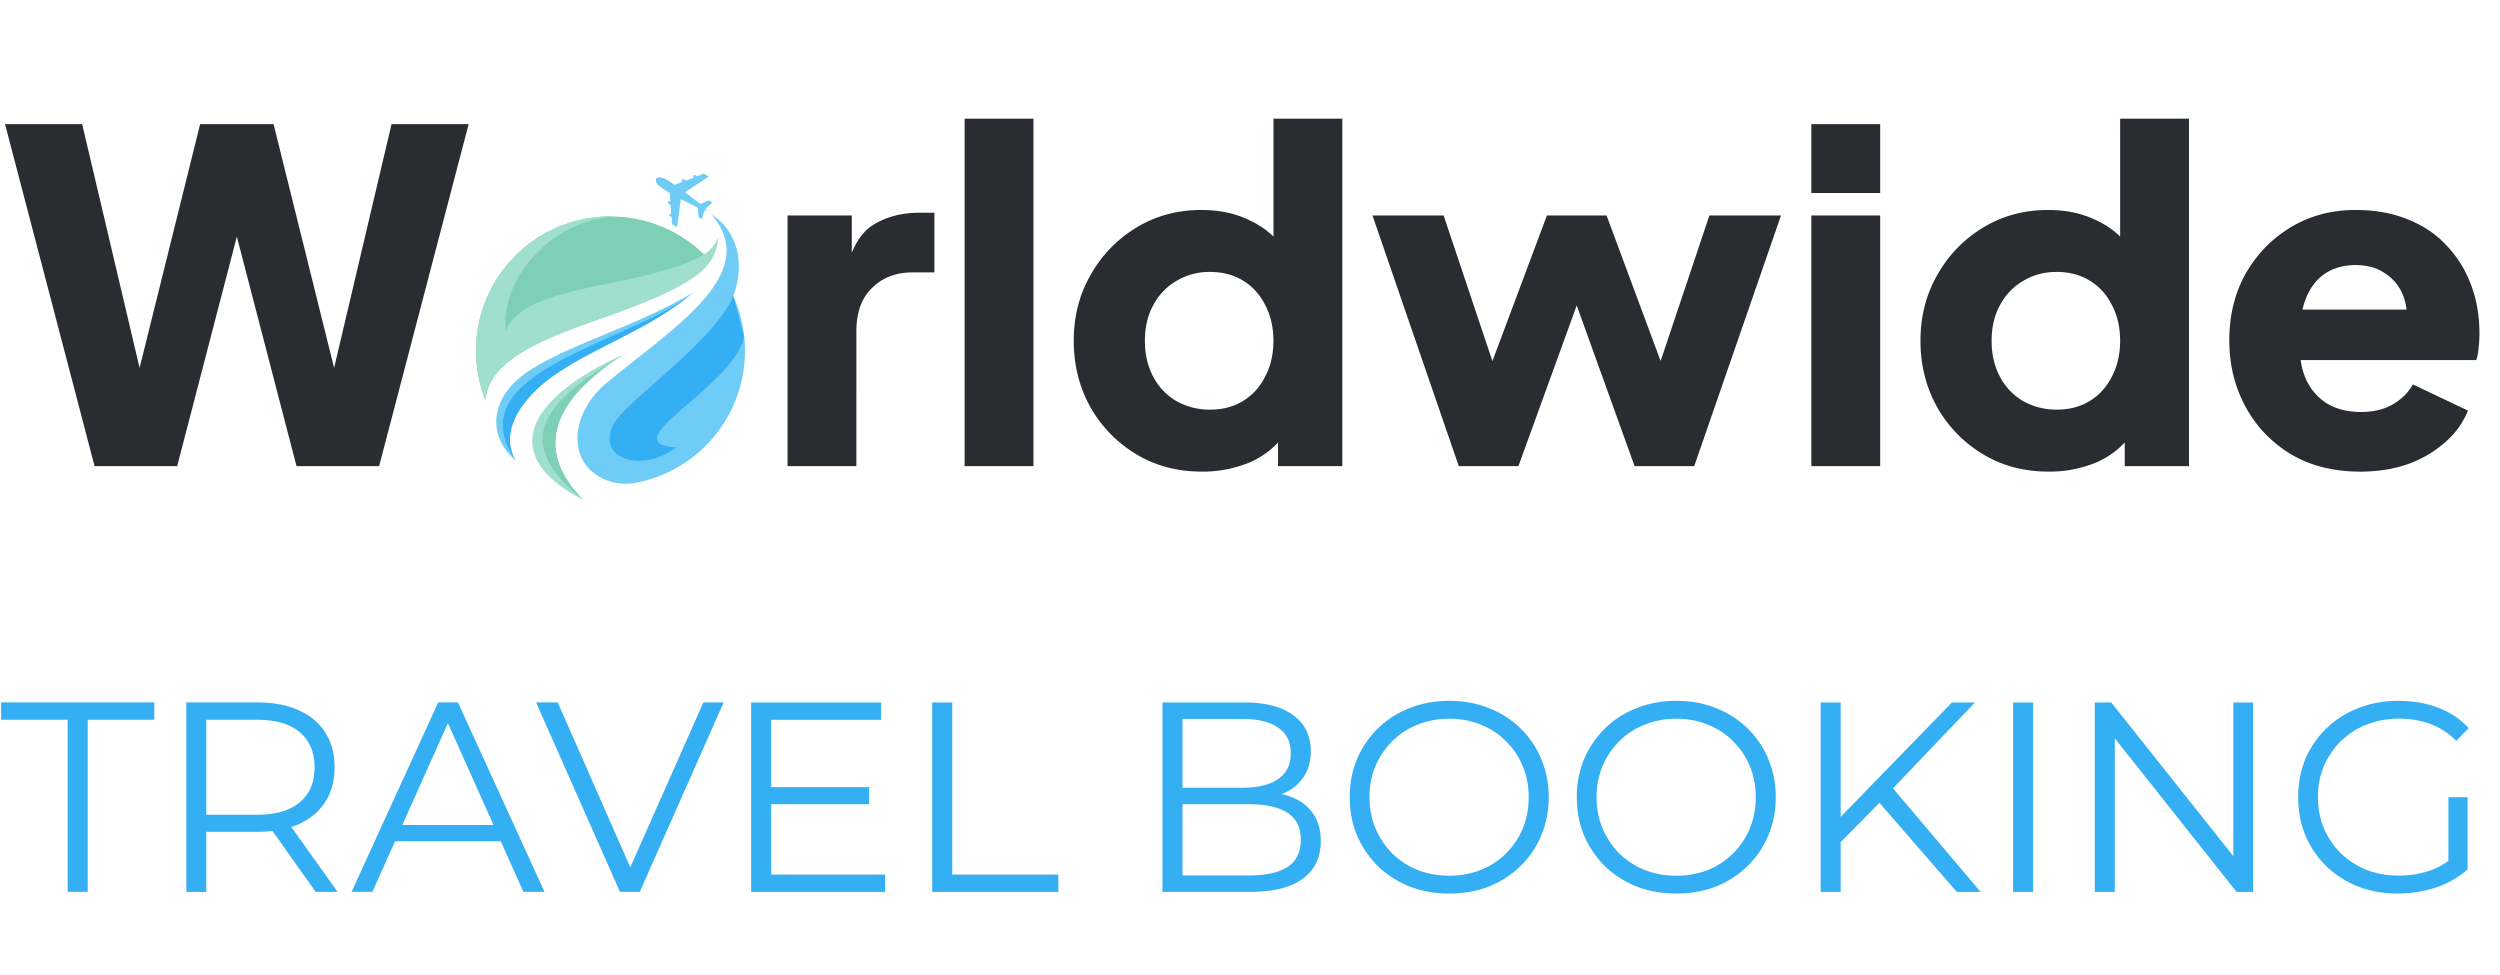 <svg xmlns="http://www.w3.org/2000/svg" width="118" height="46" fill="none" xmlns:v="https://vecta.io/nano"><path d="M4.463 22L.238 5.86h3.64l3.185 13.519h-.975L9.446 5.86h3.466l3.358 13.519h-.975L18.48 5.86h3.64L17.895 22h-3.9l-3.38-12.999h1.127L8.363 22h-3.9zm32.709 0V10.171h3.033v2.838l-.217-.412c.26-.997.686-1.668 1.278-2.015.607-.361 1.322-.542 2.145-.542h.693v2.816h-1.018c-.794 0-1.437.246-1.928.737-.491.477-.737 1.156-.737 2.037V22h-3.25zm8.357 0V5.6h3.25V22h-3.25zm11.196.26c-1.156 0-2.188-.274-3.098-.823a6.06 6.06 0 0 1-2.166-2.231c-.52-.939-.78-1.979-.78-3.12 0-1.155.267-2.195.802-3.12a6.06 6.06 0 0 1 2.167-2.232c.91-.549 1.928-.823 3.055-.823.867 0 1.632.166 2.297.498.679.318 1.213.773 1.603 1.365l-.498.65V5.6h3.25V22h-3.033v-2.166l.303.672c-.404.578-.953 1.018-1.647 1.322a5.8 5.8 0 0 1-2.253.433zm.39-2.925c.592 0 1.112-.137 1.56-.412s.794-.657 1.04-1.148c.26-.491.39-1.054.39-1.69s-.13-1.199-.39-1.69c-.245-.491-.592-.874-1.04-1.148s-.968-.412-1.56-.412a3.03 3.03 0 0 0-1.603.433 2.86 2.86 0 0 0-1.083 1.148c-.26.477-.39 1.033-.39 1.668s.13 1.199.39 1.69a2.86 2.86 0 0 0 1.083 1.148 3.16 3.16 0 0 0 1.603.412zM68.854 22l-4.073-11.829h3.358l2.86 8.536-1.17-.022 3.185-8.514h2.816l3.163 8.514-1.17.022 2.86-8.536h3.38L79.968 22h-2.816l-3.293-9.143h1.127L71.67 22h-2.816zm16.641 0V10.171h3.25V22h-3.25zm0-12.891V5.86h3.25v3.25h-3.25zM96.69 22.26c-1.155 0-2.188-.274-3.098-.823a6.06 6.06 0 0 1-2.166-2.231c-.52-.939-.78-1.979-.78-3.12 0-1.155.267-2.195.802-3.12a6.06 6.06 0 0 1 2.166-2.232c.91-.549 1.928-.823 3.055-.823.867 0 1.632.166 2.297.498.679.318 1.213.773 1.603 1.365l-.498.65V5.6h3.25V22h-3.033v-2.166l.303.672c-.404.578-.953 1.018-1.647 1.322a5.8 5.8 0 0 1-2.253.433zm.39-2.925c.592 0 1.112-.137 1.56-.412s.794-.657 1.04-1.148c.26-.491.39-1.054.39-1.69s-.13-1.199-.39-1.69c-.246-.491-.592-.874-1.04-1.148s-.968-.412-1.56-.412-1.127.144-1.603.433a2.86 2.86 0 0 0-1.083 1.148c-.26.477-.39 1.033-.39 1.668s.13 1.199.39 1.69a2.86 2.86 0 0 0 1.083 1.148 3.16 3.16 0 0 0 1.603.412zm14.317 2.925c-1.256 0-2.347-.274-3.271-.823-.924-.563-1.639-1.314-2.145-2.253s-.758-1.979-.758-3.12c0-1.184.26-2.239.78-3.163.534-.924 1.249-1.654 2.145-2.188s1.906-.802 3.033-.802c.939 0 1.769.152 2.491.455.722.289 1.329.7 1.82 1.235a5.37 5.37 0 0 1 1.148 1.863c.26.693.39 1.451.39 2.275a5.56 5.56 0 0 1-.043.693c-.014.217-.051.404-.108.563h-8.861v-2.383h7.019l-1.538 1.127c.144-.621.137-1.17-.022-1.647-.159-.491-.44-.874-.845-1.148-.39-.289-.873-.433-1.451-.433-.563 0-1.047.137-1.452.412s-.707.679-.91 1.213-.281 1.184-.238 1.95c-.058.664.022 1.249.238 1.755s.549.903.997 1.192c.448.274.989.412 1.625.412.578 0 1.069-.116 1.473-.347.419-.231.744-.549.975-.953l2.6 1.235a3.89 3.89 0 0 1-1.105 1.517c-.491.433-1.076.773-1.755 1.018-.679.231-1.423.347-2.232.347z" fill="#292d32"/><path d="M3.194 42.097v-8.125H.051v-.818h7.231v.818H4.139v8.125h-.945zm5.599 0v-8.943h3.347c.758 0 1.41.123 1.955.37.545.239.963.588 1.252 1.048.298.451.447 1.001.447 1.648 0 .63-.149 1.175-.447 1.635-.29.451-.707.801-1.252 1.048-.545.238-1.197.358-1.955.358H9.316l.422-.434v3.271h-.945zm6.107 0l-2.3-3.245h1.022l2.312 3.245H14.9zm-5.162-3.194l-.422-.447h2.798c.894 0 1.572-.196 2.031-.588.469-.392.703-.941.703-1.648 0-.715-.234-1.269-.703-1.661-.46-.392-1.137-.588-2.031-.588H9.316l.422-.447v5.379zm6.856 3.194l4.088-8.943h.933l4.088 8.943h-.997l-3.756-8.394h.383l-3.756 8.394h-.984zm1.61-2.389l.281-.767h5.2l.281.767h-5.762zm11.06 2.389l-3.961-8.943h1.022l3.705 8.419h-.562l3.731-8.419h.958l-3.961 8.943h-.933zm7.034-4.944h4.727v.805h-4.727v-.805zm.102 4.127h5.379v.818h-6.324v-8.943h6.133v.818h-5.187v7.308zm7.601.818v-8.943h.945v8.126h5.008v.818h-5.954zm10.867 0v-8.943h3.858c.996 0 1.767.2 2.312.6.554.4.831.967.831 1.699 0 .485-.115.894-.345 1.227-.221.332-.528.583-.92.754a3.08 3.08 0 0 1-1.265.255l.217-.307c.571 0 1.06.089 1.469.268.417.17.741.43.971.779.23.341.345.767.345 1.278 0 .758-.281 1.346-.843 1.763-.554.417-1.393.626-2.517.626h-4.114zm.946-.779h3.156c.784 0 1.384-.132 1.801-.396.417-.273.626-.703.626-1.29 0-.579-.209-1.001-.626-1.265-.417-.273-1.018-.409-1.801-.409h-3.258v-.779h2.951c.716 0 1.269-.136 1.661-.409.4-.273.6-.677.6-1.214 0-.545-.2-.95-.6-1.214-.392-.273-.945-.409-1.661-.409h-2.849v7.384zm12.596.856c-.673 0-1.299-.111-1.878-.332a4.64 4.64 0 0 1-1.495-.958 4.67 4.67 0 0 1-.984-1.444c-.23-.554-.345-1.158-.345-1.814s.115-1.256.345-1.801a4.48 4.48 0 0 1 .984-1.444 4.37 4.37 0 0 1 1.495-.958c.571-.23 1.197-.345 1.878-.345.673 0 1.295.115 1.865.345a4.33 4.33 0 0 1 1.482.946c.426.409.754.89.984 1.444.239.554.358 1.158.358 1.814s-.119 1.261-.358 1.814c-.23.554-.558 1.035-.984 1.444-.417.409-.911.728-1.482.958-.571.221-1.192.332-1.865.332zm0-.843a3.99 3.99 0 0 0 1.482-.268c.46-.187.856-.447 1.188-.779a3.67 3.67 0 0 0 .792-1.175c.187-.451.281-.945.281-1.482s-.094-1.026-.281-1.469c-.187-.451-.451-.843-.792-1.175-.332-.341-.728-.6-1.188-.779-.451-.187-.945-.281-1.482-.281s-1.035.094-1.495.281a3.44 3.44 0 0 0-1.201.779 3.76 3.76 0 0 0-.792 1.175c-.187.443-.281.933-.281 1.469 0 .528.094 1.018.281 1.469a3.92 3.92 0 0 0 .792 1.188 3.7 3.7 0 0 0 1.201.779 4.09 4.09 0 0 0 1.495.268zm10.717.843c-.673 0-1.299-.111-1.878-.332-.571-.23-1.069-.549-1.495-.958a4.67 4.67 0 0 1-.984-1.444c-.23-.554-.345-1.158-.345-1.814a4.59 4.59 0 0 1 .345-1.801 4.48 4.48 0 0 1 .984-1.444 4.37 4.37 0 0 1 1.495-.958 4.98 4.98 0 0 1 1.878-.345c.673 0 1.295.115 1.865.345.571.222 1.065.537 1.482.946.426.409.754.89.984 1.444.239.554.358 1.158.358 1.814s-.119 1.261-.358 1.814c-.23.554-.558 1.035-.984 1.444a4.49 4.49 0 0 1-1.482.958c-.571.221-1.192.332-1.865.332zm0-.843a3.99 3.99 0 0 0 1.482-.268c.46-.187.856-.447 1.188-.779a3.67 3.67 0 0 0 .792-1.175c.187-.451.281-.945.281-1.482s-.094-1.026-.281-1.469c-.187-.451-.451-.843-.792-1.175-.332-.341-.728-.6-1.188-.779-.451-.187-.945-.281-1.482-.281s-1.035.094-1.495.281a3.44 3.44 0 0 0-1.201.779 3.76 3.76 0 0 0-.792 1.175c-.187.443-.281.933-.281 1.469 0 .528.094 1.018.281 1.469a3.92 3.92 0 0 0 .792 1.188 3.7 3.7 0 0 0 1.201.779 4.09 4.09 0 0 0 1.495.268zm7.626-1.456l-.038-1.15 5.417-5.57h1.086l-3.948 4.139-.537.575-1.98 2.006zm-.818 2.223v-8.943h.945v8.943h-.945zm6.426 0l-3.858-4.446.639-.69 4.344 5.136h-1.124zm2.657 0v-8.943h.945v8.943h-.945zm3.855 0v-8.943h.779l6.17 7.768h-.408v-7.768h.932v8.943h-.779l-6.158-7.768h.409v7.768h-.945zm14.315.077c-.681 0-1.311-.111-1.89-.332-.571-.23-1.069-.549-1.495-.958-.417-.409-.745-.89-.984-1.444-.23-.554-.345-1.158-.345-1.814s.115-1.261.345-1.814a4.39 4.39 0 0 1 .997-1.444 4.47 4.47 0 0 1 1.494-.946c.58-.23 1.21-.345 1.891-.345s1.303.106 1.866.319c.57.213 1.056.537 1.456.971l-.588.6a3.34 3.34 0 0 0-1.239-.805c-.451-.162-.937-.243-1.456-.243-.554 0-1.065.094-1.534.281-.459.179-.864.439-1.213.779-.341.332-.609.724-.805 1.175-.188.443-.281.933-.281 1.469 0 .528.093 1.018.281 1.469.196.451.464.847.805 1.188.349.332.754.592 1.213.779.469.179.976.268 1.521.268.511 0 .992-.077 1.444-.23.459-.153.881-.413 1.264-.779l.537.715c-.426.375-.924.66-1.495.856a5.7 5.7 0 0 1-1.789.281zm2.377-1.252v-3.296h.907v3.411l-.907-.115z" fill="#35aff4"/><g clip-path="url(#A)"><path d="M30.961 8.449c-.031.144.038.307.595.626.019.013.038.019.056.031l.031.42-.044-.025c-.019-.013-.038-.006-.05.013l-.025.038c-.013.019-.006.038.012.05l.113.075.038.42-.025-.019c-.019-.013-.037-.006-.05.012l-.025.038c-.012.019-.006.038.012.05l.1.063.025.338.238.15.175-1.334.808.413.025.438.163.1.113-.426.138.031-.088-.106.332-.288-.163-.1-.407.169-.727-.551 1.121-.739-.232-.138-.319.125-.1-.063c-.019-.013-.038-.006-.05.013l-.025.038c-.013.019-.006.038.012.05l.025.019-.395.15-.113-.075c-.019-.013-.038-.006-.05.013l-.025.038c-.013.019-.006.038.013.05l.044.019-.395.15c-.019-.013-.038-.025-.05-.038-.526-.369-.702-.357-.82-.263-.006.006-.013.019-.013.025z" fill="#6fccf7"/><path d="M33.879 11.223a2.08 2.08 0 0 1-.489 1.277c-.695.833-2.267 1.547-4.791 2.449-2.687.952-5.524 1.935-5.686 3.939-.288-.727-.445-1.509-.445-2.33 0-3.507 2.843-6.344 6.344-6.344l.376.013a6.33 6.33 0 0 1 4.052 1.791c.251-.169.526-.432.639-.795z" fill="#7dcfb6"/><path d="M27.535 23.599c-4.284-2.211-2.38-4.954 1.91-6.876-4.547 2.906-3.407 5.367-1.91 6.876z" fill="#a0dece"/><path d="M32.746 13.791l-.119.094c-2.505 2.079-5.887 2.868-7.634 4.841-1.353 1.528-.895 2.593-.67 3-1.328-1.152-1.284-3.037.795-4.321s4.76-1.929 7.628-3.613z" fill="#6fccf7"/><path d="M33.879 11.223a2.08 2.08 0 0 1-.489 1.277c-.695.833-2.267 1.547-4.791 2.449-2.687.952-5.524 1.935-5.686 3.939-.288-.727-.445-1.509-.445-2.33 0-3.507 2.843-6.344 6.344-6.344l.376.013c-2.85 0-5.593 2.712-5.311 5.43.77-2.317 6.469-2.004 9.363-3.645.251-.163.526-.426.639-.789z" fill="#a0dece"/><path d="M34.612 13.973c.595-1.634.138-3.112-1.033-3.851 2.417 2.799-1.81 5.342-4.954 7.96-1.641 1.359-1.916 3.62-.219 4.484.52.263 1.115.326 1.685.207a6.35 6.35 0 0 0 5.073-6.219 6.46 6.46 0 0 0-.551-2.58z" fill="#6fccf7"/><path d="M34.612 13.973c-.902 2.173-5.173 5.023-5.674 6.081-.77 1.622 1.346 2.292 2.994 1.065-3.131-.188 2.637-2.806 3.194-5.204" fill="#35aff4"/><path d="M27.535 23.599c-3.695-2.912-1.509-4.835 1.91-6.876-4.547 2.906-3.407 5.367-1.91 6.876z" fill="#7dcfb6"/><path d="M32.633 13.885c-2.505 2.079-5.887 2.868-7.634 4.841-1.353 1.528-.895 2.593-.67 3-2.868-4.215 5.367-5.505 8.304-7.841z" fill="#35aff4"/></g><defs><clipPath id="A"><path fill="#fff" transform="translate(22.469 8.198)" d="M0 0h12.688v15.4H0z"/></clipPath></defs></svg>